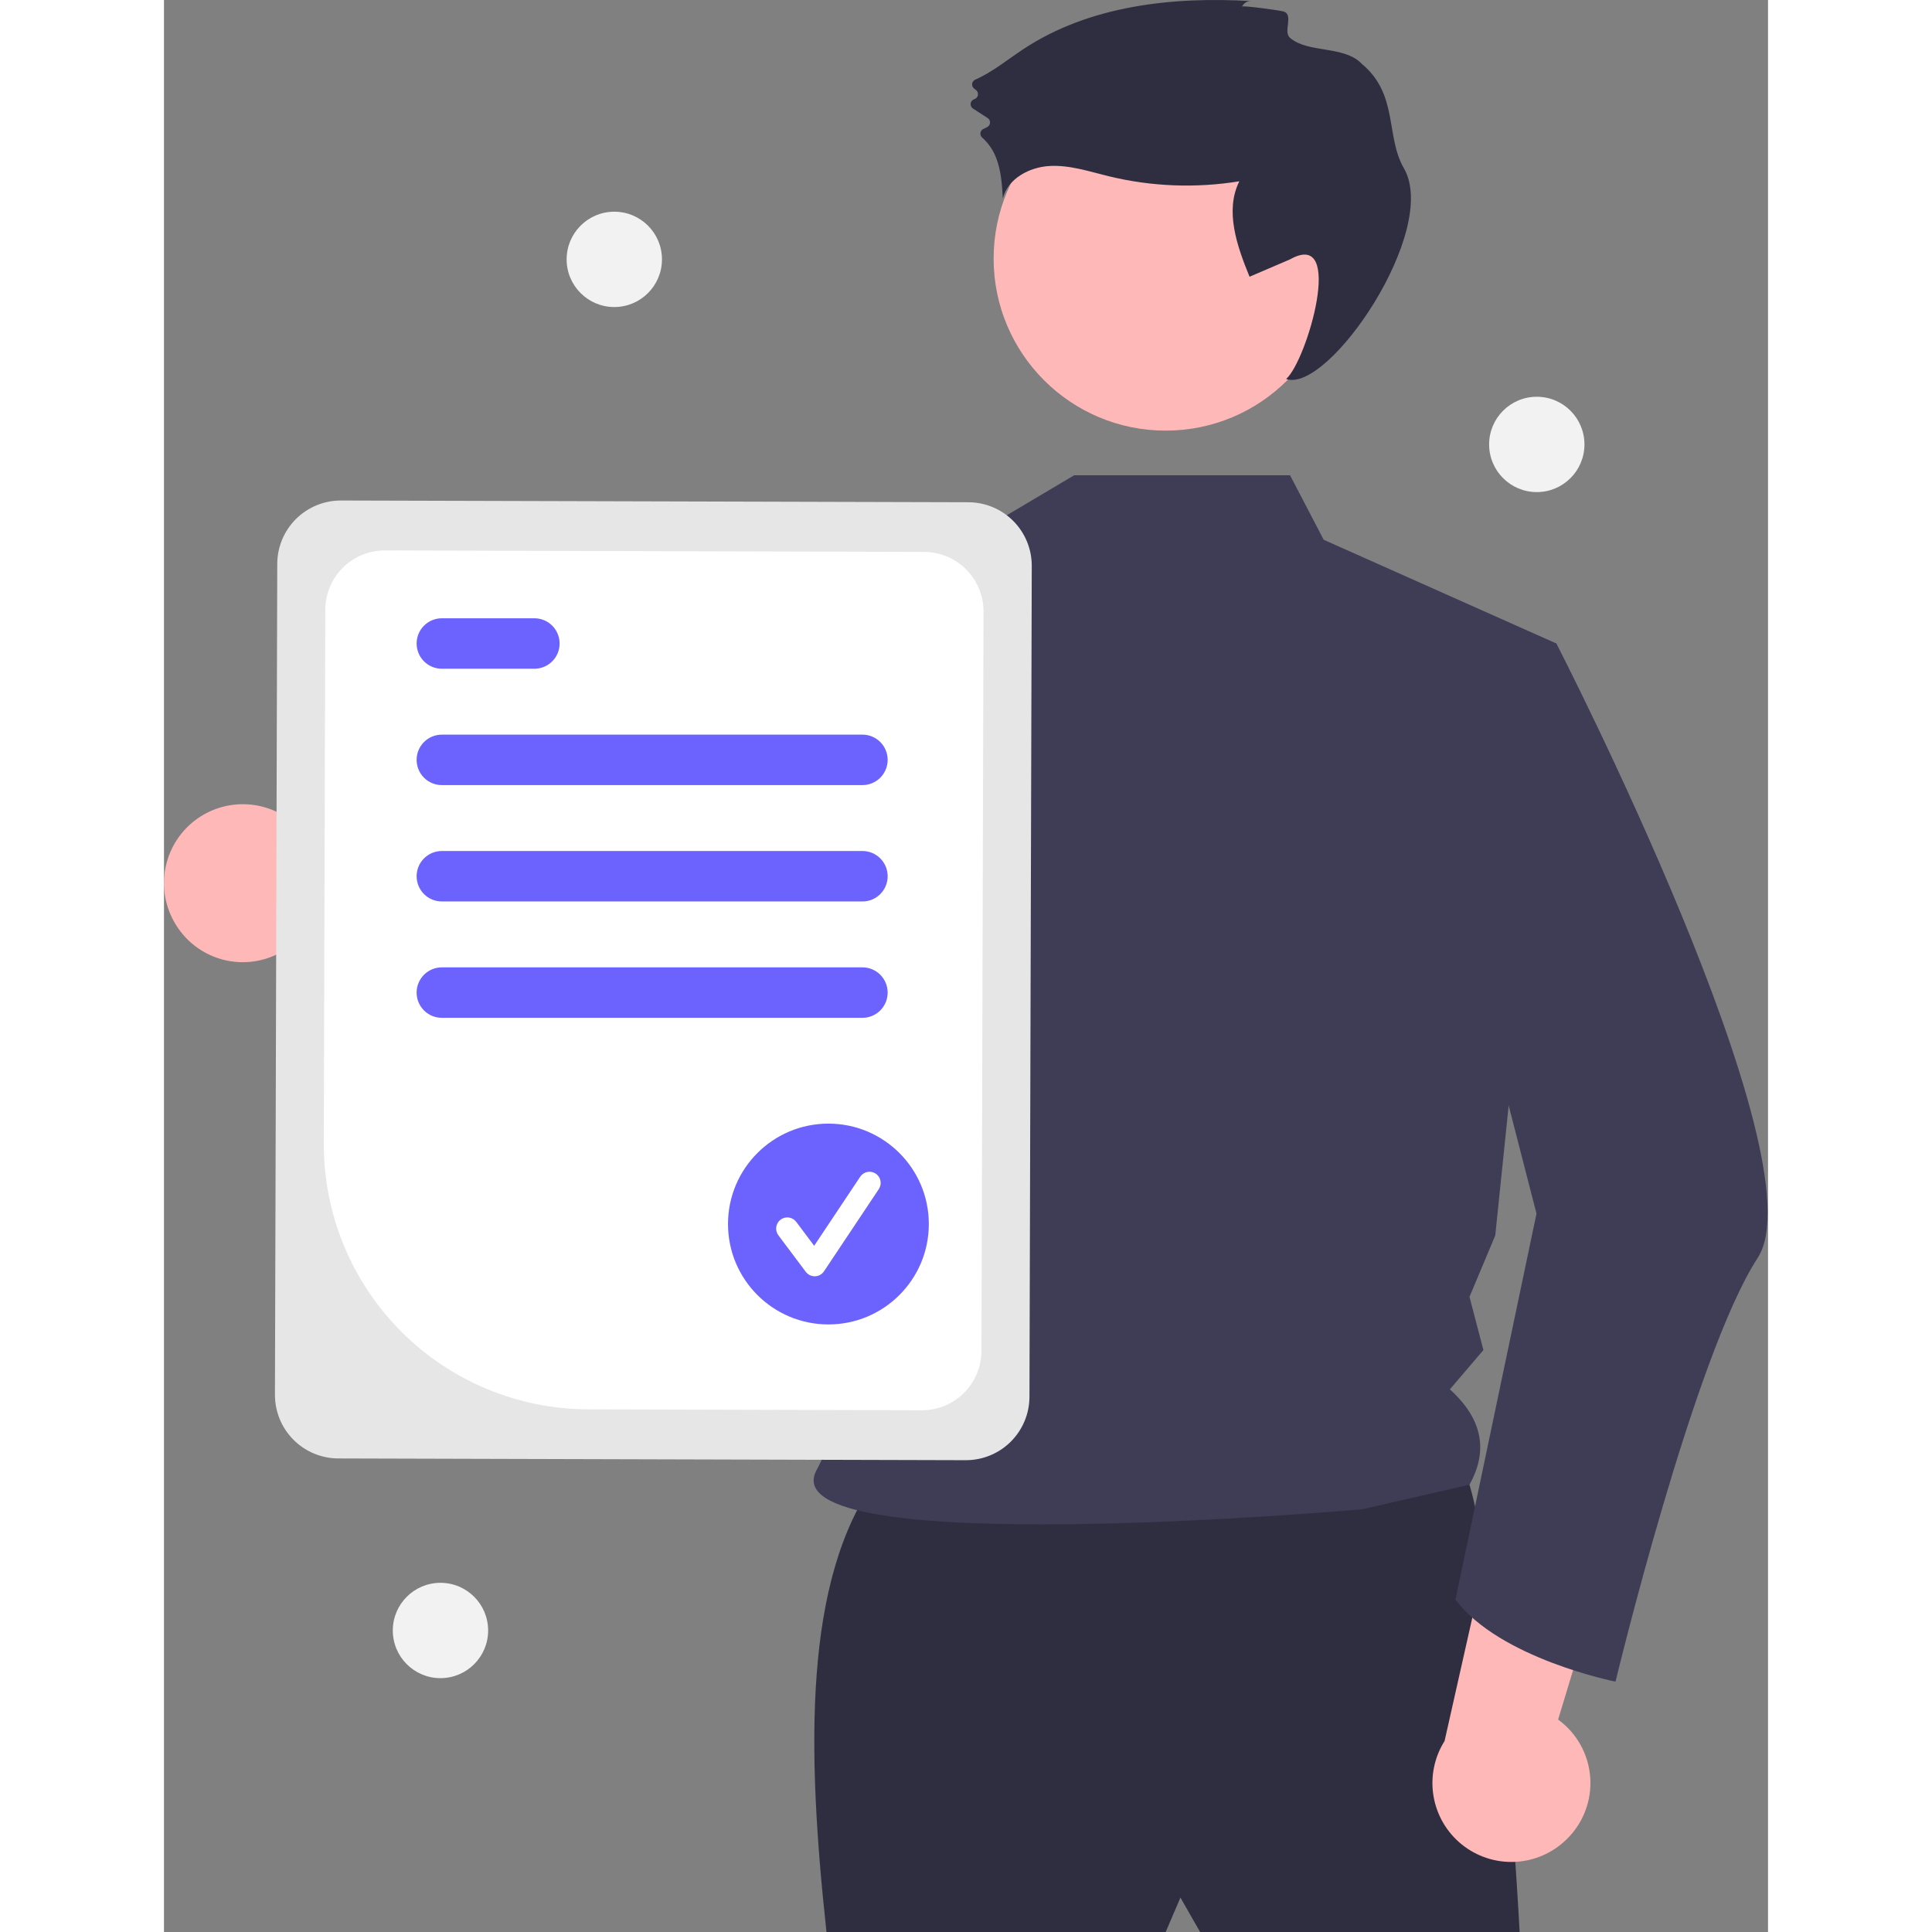 <svg width="50" height="50" viewBox="0 0 269 324" fill="none" xmlns="http://www.w3.org/2000/svg">
<rect x="0" y="0" width="269" height="324" fill="#808080" stroke="none"/>
<g clip-path="url(#clip0_439_13351)">
<path d="M1.921 154.964C2.91 156.615 4.248 158.028 5.841 159.105C7.435 160.183 9.245 160.897 11.145 161.199C13.044 161.501 14.987 161.383 16.836 160.853C18.685 160.323 20.396 159.394 21.847 158.131L62.407 181.393L60.895 157.143L22.61 138.77C20.328 136.473 17.282 135.093 14.049 134.892C10.817 134.69 7.623 135.682 5.073 137.678C2.523 139.674 0.793 142.536 0.213 145.722C-0.368 148.908 0.24 152.197 1.921 154.964Z" fill="#FFB8B8"/>
<path d="M119.347 248.153C107.316 264.993 107.746 293.166 111.103 324H167.988L170.461 318.229L173.759 324H227.346C227.346 324 223.224 245.68 215.804 243.207C208.384 240.734 119.347 248.153 119.347 248.153Z" fill="#2F2E41"/>
<path d="M167.987 72.217C183.923 72.217 196.842 59.298 196.842 43.362C196.842 27.426 183.923 14.508 167.987 14.508C152.051 14.508 139.133 27.426 139.133 43.362C139.133 59.298 152.051 72.217 167.987 72.217Z" fill="#FFB8B8"/>
<path d="M188.844 79.704L194.486 90.519L233.514 107.917L223.256 207.198L218.938 217.479L221.271 226.407L215.646 232.996C221.292 238.104 222.009 243.452 218.938 248.984L200.965 253.101C200.965 253.101 101.033 261.987 109.455 246.505C118.657 229.59 121 179.633 100.686 152.937C83.439 130.273 96.68 100.864 96.68 100.864L137.589 88.638L152.637 79.704L188.844 79.704Z" fill="#3F3D56"/>
<path d="M180.797 1.096C180.933 0.809 181.151 0.569 181.424 0.407C181.697 0.245 182.012 0.168 182.329 0.187C169.119 -0.603 155.204 0.936 144.153 8.216C141.475 9.98 138.951 12.083 136.037 13.363C135.9 13.424 135.781 13.521 135.691 13.642C135.602 13.764 135.546 13.906 135.528 14.056C135.51 14.206 135.531 14.357 135.589 14.496C135.647 14.636 135.74 14.757 135.859 14.85L136.179 15.101C136.305 15.2 136.402 15.332 136.458 15.482C136.515 15.632 136.529 15.795 136.5 15.952C136.47 16.11 136.398 16.257 136.291 16.376C136.184 16.496 136.047 16.584 135.893 16.631C135.733 16.679 135.59 16.773 135.482 16.9C135.373 17.027 135.303 17.183 135.28 17.349C135.257 17.514 135.281 17.683 135.351 17.835C135.421 17.987 135.532 18.116 135.673 18.207L138.125 19.792C138.249 19.87 138.35 19.979 138.421 20.107C138.492 20.235 138.53 20.378 138.53 20.525C138.531 20.671 138.495 20.815 138.426 20.944C138.356 21.073 138.256 21.182 138.133 21.262C137.925 21.39 137.707 21.501 137.481 21.592C137.34 21.645 137.215 21.733 137.119 21.849C137.022 21.964 136.956 22.102 136.928 22.25C136.901 22.397 136.911 22.55 136.959 22.692C137.008 22.835 137.092 22.962 137.203 23.063C138.265 24.008 139.08 25.199 139.576 26.532C140.394 28.657 140.54 30.971 140.678 33.244C141.523 29.965 145.102 28.035 148.483 27.838C151.864 27.642 155.161 28.758 158.451 29.559C165.618 31.301 173.06 31.587 180.339 30.401C177.867 35.362 179.952 41.278 182.051 46.408L188.842 43.497C198.169 38.232 191.672 60.504 188.185 63.561C195.305 66.029 213.94 38.633 207.945 28.241C204.827 22.835 207.041 15.863 200.91 10.736C197.905 7.572 191.905 8.978 188.842 6.349C187.636 5.315 189.474 2.546 187.817 1.943C187.267 1.743 180.888 0.894 180.797 1.096Z" fill="#2F2E41"/>
<path d="M131.923 91.432C126.628 114.938 113.048 169.822 99.271 181.3C98.397 182.125 97.35 182.744 96.205 183.111C47.777 194.908 32.26 164.814 32.26 164.814C32.26 164.814 45.238 158.49 45.567 146.128L71.74 154.248L94.555 102.905L97.912 99.773L97.931 99.755L131.923 91.432Z" fill="#3F3D56"/>
<path d="M235.179 308.501C236.566 307.168 237.643 305.547 238.336 303.752C239.028 301.958 239.319 300.033 239.187 298.114C239.055 296.195 238.504 294.328 237.573 292.645C236.642 290.962 235.353 289.504 233.797 288.373L247.373 243.63L224.079 250.54L214.758 291.97C213.031 294.709 212.37 297.987 212.898 301.182C213.427 304.377 215.109 307.268 217.626 309.305C220.143 311.343 223.32 312.387 226.555 312.238C229.79 312.09 232.859 310.76 235.179 308.501Z" fill="#FFB8B8"/>
<path d="M222.754 105.414L233.514 107.917C233.514 107.917 277.989 194.451 267.272 210.939C256.555 227.427 243.425 282.016 243.425 282.016C243.425 282.016 224.006 278.155 216.586 268.262L230.173 203.52L216.158 149.108L222.754 105.414Z" fill="#3F3D56"/>
<path d="M18.609 233.915L18.996 94.547C19.007 91.726 20.136 89.025 22.136 87.035C24.137 85.046 26.844 83.932 29.665 83.936L134.919 84.228C137.739 84.239 140.441 85.369 142.43 87.369C144.419 89.369 145.533 92.077 145.529 94.897L145.142 234.265C145.131 237.086 144.002 239.788 142.002 241.777C140.002 243.766 137.294 244.88 134.473 244.876L29.219 244.584C26.399 244.573 23.697 243.443 21.708 241.443C19.719 239.443 18.605 236.735 18.609 233.915Z" fill="#E6E6E6"/>
<path d="M26.803 191.842L27.051 102.243C27.061 99.602 28.119 97.072 29.992 95.209C31.866 93.346 34.401 92.302 37.043 92.307L127.5 92.557C130.142 92.568 132.672 93.625 134.535 95.499C136.397 97.372 137.441 99.907 137.437 102.549L137.093 226.568C137.083 229.21 136.025 231.74 134.152 233.602C132.278 235.465 129.743 236.509 127.101 236.505L71.065 236.349C59.297 236.303 48.029 231.592 39.731 223.248C31.433 214.904 26.784 203.609 26.803 191.842Z" fill="white"/>
<path d="M117.132 131.663H46.599C45.477 131.663 44.4 131.217 43.607 130.424C42.813 129.63 42.367 128.554 42.367 127.431C42.367 126.309 42.813 125.232 43.607 124.439C44.4 123.645 45.477 123.199 46.599 123.199H117.132C118.255 123.199 119.331 123.645 120.125 124.439C120.918 125.232 121.364 126.309 121.364 127.431C121.364 128.554 120.918 129.63 120.125 130.424C119.331 131.217 118.255 131.663 117.132 131.663Z" fill="#6C63FF"/>
<path d="M62.117 112.15H46.599C45.477 112.15 44.4 111.704 43.607 110.91C42.813 110.116 42.367 109.04 42.367 107.918C42.367 106.795 42.813 105.719 43.607 104.925C44.4 104.131 45.477 103.686 46.599 103.686H62.117C63.239 103.686 64.315 104.131 65.109 104.925C65.903 105.719 66.348 106.795 66.348 107.918C66.348 109.04 65.903 110.116 65.109 110.91C64.315 111.704 63.239 112.15 62.117 112.15Z" fill="#6C63FF"/>
<path d="M117.132 151.178H46.599C45.477 151.178 44.4 150.732 43.607 149.938C42.813 149.145 42.367 148.068 42.367 146.946C42.367 145.823 42.813 144.747 43.607 143.953C44.4 143.16 45.477 142.714 46.599 142.714H117.132C118.255 142.714 119.331 143.16 120.125 143.953C120.918 144.747 121.364 145.823 121.364 146.946C121.364 148.068 120.918 149.145 120.125 149.938C119.331 150.732 118.255 151.178 117.132 151.178Z" fill="#6C63FF"/>
<path d="M117.132 170.692H46.599C45.477 170.692 44.4 170.246 43.607 169.452C42.813 168.658 42.367 167.582 42.367 166.46C42.367 165.337 42.813 164.261 43.607 163.467C44.4 162.673 45.477 162.228 46.599 162.228H117.132C118.255 162.228 119.331 162.673 120.125 163.467C120.918 164.261 121.364 165.337 121.364 166.46C121.364 167.582 120.918 168.658 120.125 169.452C119.331 170.246 118.255 170.692 117.132 170.692Z" fill="#6C63FF"/>
<path d="M111.427 222.111C120.727 222.111 128.266 214.572 128.266 205.272C128.266 195.972 120.727 188.433 111.427 188.433C102.127 188.433 94.588 195.972 94.588 205.272C94.588 214.572 102.127 222.111 111.427 222.111Z" fill="#6C63FF"/>
<path d="M109.128 214.035C108.838 214.035 108.551 213.967 108.291 213.837C108.031 213.707 107.804 213.518 107.63 213.286L103.036 207.16C102.888 206.964 102.78 206.74 102.719 206.501C102.658 206.263 102.644 206.015 102.679 205.771C102.714 205.527 102.796 205.293 102.921 205.081C103.047 204.869 103.212 204.684 103.409 204.536C103.606 204.388 103.83 204.281 104.069 204.22C104.307 204.159 104.556 204.146 104.799 204.181C105.043 204.216 105.277 204.298 105.489 204.424C105.701 204.549 105.886 204.716 106.033 204.913L109.039 208.92L116.758 197.341C116.894 197.135 117.069 196.959 117.274 196.821C117.478 196.684 117.708 196.588 117.949 196.539C118.191 196.49 118.44 196.49 118.682 196.537C118.924 196.585 119.154 196.68 119.359 196.817C119.564 196.953 119.74 197.129 119.877 197.334C120.014 197.539 120.109 197.769 120.157 198.011C120.205 198.252 120.205 198.501 120.156 198.743C120.108 198.985 120.012 199.214 119.875 199.419L110.687 213.201C110.521 213.45 110.297 213.656 110.035 213.801C109.773 213.946 109.48 214.026 109.181 214.034C109.163 214.035 109.146 214.035 109.128 214.035Z" fill="white"/>
<path d="M75.519 51.49C79.934 51.49 83.513 47.911 83.513 43.497C83.513 39.082 79.934 35.503 75.519 35.503C71.104 35.503 67.525 39.082 67.525 43.497C67.525 47.911 71.104 51.49 75.519 51.49Z" fill="#F2F2F2"/>
<path d="M46.367 281.429C50.782 281.429 54.361 277.85 54.361 273.435C54.361 269.02 50.782 265.441 46.367 265.441C41.952 265.441 38.373 269.02 38.373 273.435C38.373 277.85 41.952 281.429 46.367 281.429Z" fill="#F2F2F2"/>
<path d="M230.222 82.525C234.637 82.525 238.216 78.946 238.216 74.531C238.216 70.116 234.637 66.537 230.222 66.537C225.807 66.537 222.229 70.116 222.229 74.531C222.229 78.946 225.807 82.525 230.222 82.525Z" fill="#F2F2F2"/>
</g>
<defs>
<clipPath id="clip0_439_13351">
<rect width="268.938" height="324" fill="white"/>
</clipPath>
</defs>
</svg>
